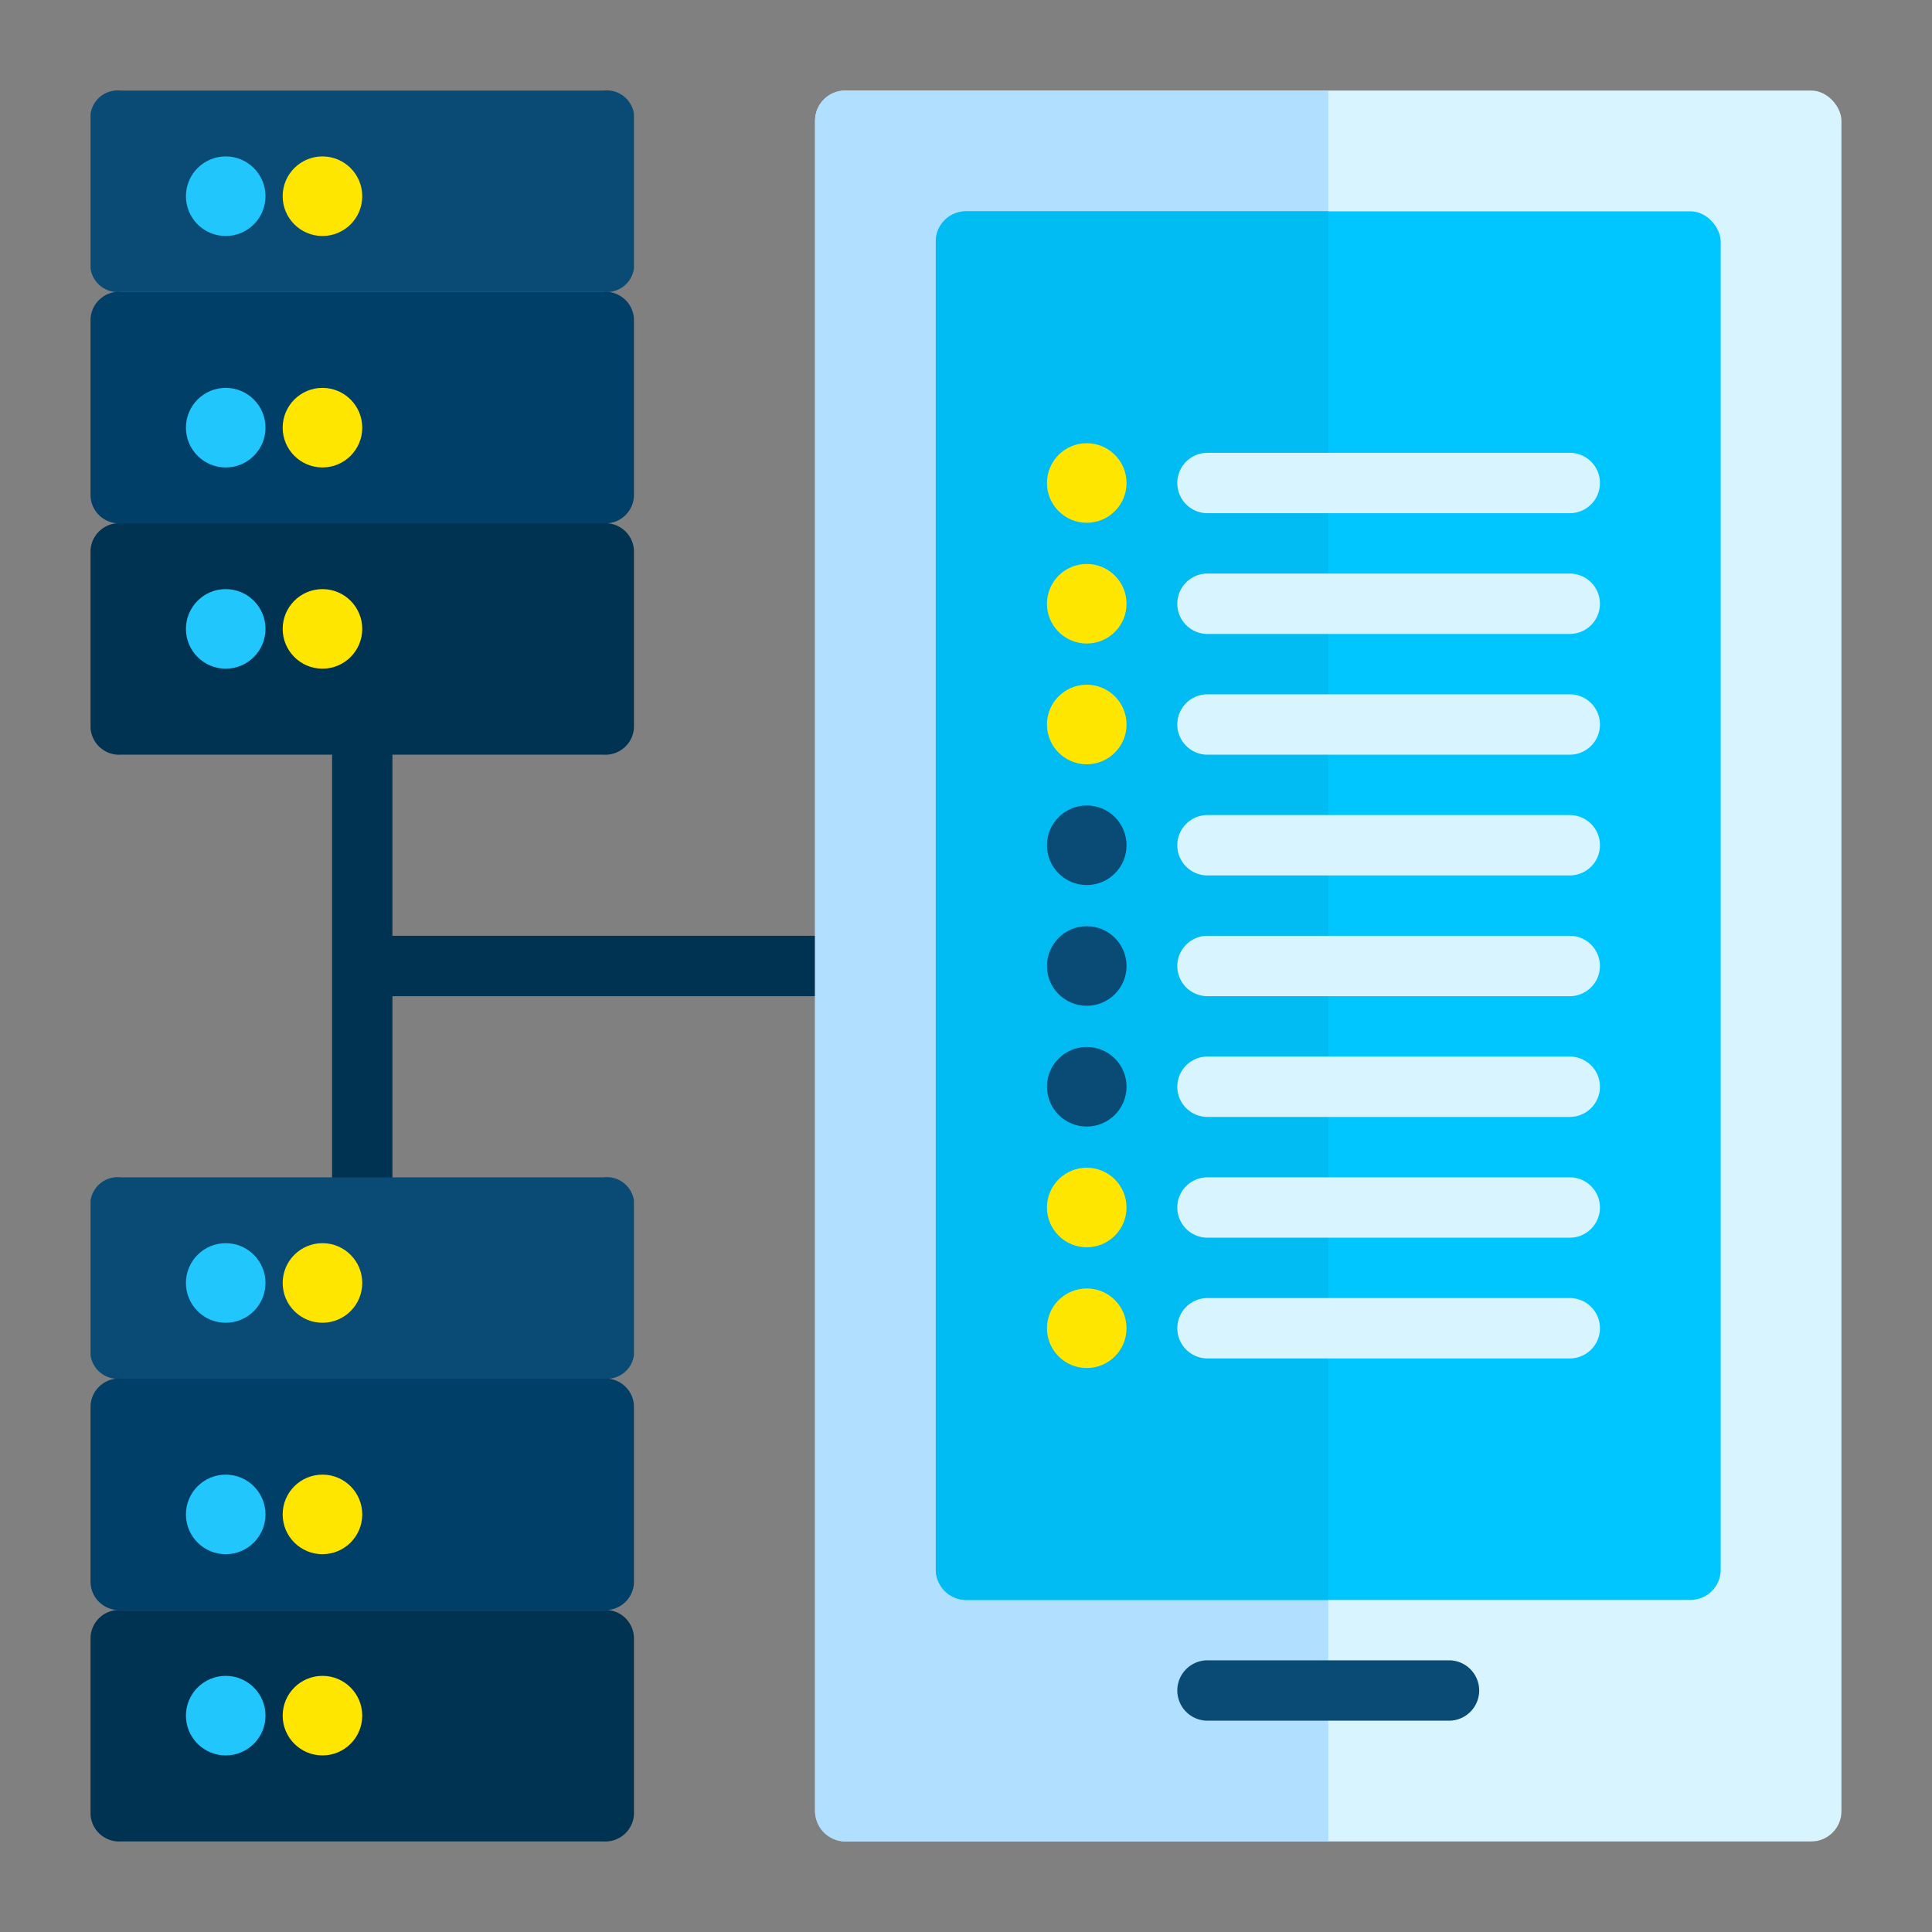 <svg height="512" viewBox="0 0 64 64" width="512" xmlns="http://www.w3.org/2000/svg"><rect x="0" y="0" width="64" height="64" fill="#808080" stroke="none"/><g id="mobile"><path d="m13 33h15a1 1 0 0 0 0-2h-15v-7a1 1 0 0 0 -2 0v16a1 1 0 0 0 2 0z" fill="#003252" fill-rule="evenodd"/><path d="m21 3.769a.908.908 0 0 0 -1-.769h-16a.908.908 0 0 0 -1 .769v5.131a.908.908 0 0 0 1 .769h16a.908.908 0 0 0 1-.769z" fill="#0a4b75" fill-rule="evenodd"/><path d="m21 39.769a.908.908 0 0 0 -1-.769h-16a.908.908 0 0 0 -1 .769v5.131a.908.908 0 0 0 1 .769h16a.908.908 0 0 0 1-.769z" fill="#0a4b75" fill-rule="evenodd"/><path d="m21 10.551a.948.948 0 0 0 -1-.885h-16a.948.948 0 0 0 -1 .885v5.9a.948.948 0 0 0 1 .885h16a.948.948 0 0 0 1-.885z" fill="#003f68" fill-rule="evenodd"/><path d="m21 46.551a.948.948 0 0 0 -1-.885h-16a.948.948 0 0 0 -1 .885v5.9a.948.948 0 0 0 1 .885h16a.948.948 0 0 0 1-.885z" fill="#003f68" fill-rule="evenodd"/><path d="m21 18.218a.948.948 0 0 0 -1-.885h-16a.948.948 0 0 0 -1 .885v5.9a.948.948 0 0 0 1 .882h16a.948.948 0 0 0 1-.885z" fill="#003252" fill-rule="evenodd"/><path d="m21 54.218a.948.948 0 0 0 -1-.885h-16a.948.948 0 0 0 -1 .885v5.9a.948.948 0 0 0 1 .882h16a.948.948 0 0 0 1-.885z" fill="#003252" fill-rule="evenodd"/><circle cx="7.477" cy="6.5" fill="#21c6fd" r="1.318"/><circle cx="7.477" cy="42.5" fill="#21c6fd" r="1.318"/><circle cx="7.477" cy="14.167" fill="#21c6fd" r="1.318"/><circle cx="7.477" cy="50.167" fill="#21c6fd" r="1.318"/><circle cx="7.477" cy="20.833" fill="#21c6fd" r="1.318"/><circle cx="7.477" cy="56.833" fill="#21c6fd" r="1.318"/><circle cx="10.682" cy="6.5" fill="#ffe600" r="1.318"/><circle cx="10.682" cy="42.5" fill="#ffe600" r="1.318"/><circle cx="10.682" cy="14.167" fill="#ffe600" r="1.318"/><circle cx="10.682" cy="50.167" fill="#ffe600" r="1.318"/><circle cx="10.682" cy="20.833" fill="#ffe600" r="1.318"/><circle cx="10.682" cy="56.833" fill="#ffe600" r="1.318"/><rect fill="#d8f5ff" height="58" rx="1" width="34" x="27" y="3"/><path d="m44 3h-16a1 1 0 0 0 -1 1v56a1 1 0 0 0 1 1h16z" fill="#b1dfff" fill-rule="evenodd"/><rect fill="#00c6ff" height="46" rx="1" width="26" x="31" y="7"/><g fill-rule="evenodd"><path d="m44 7h-12a1 1 0 0 0 -1 1v44a1 1 0 0 0 1 1h12z" fill="#00bcf3"/><path d="m40 57h8a1 1 0 0 0 0-2h-8a1 1 0 0 0 0 2z" fill="#0a4b75"/><path d="m40 17h12a1 1 0 0 0 0-2h-12a1 1 0 0 0 0 2z" fill="#d8f5ff"/><path d="m40 21h12a1 1 0 0 0 0-2h-12a1 1 0 0 0 0 2z" fill="#d8f5ff"/><path d="m40 25h12a1 1 0 0 0 0-2h-12a1 1 0 0 0 0 2z" fill="#d8f5ff"/><path d="m40 29h12a1 1 0 0 0 0-2h-12a1 1 0 0 0 0 2z" fill="#d8f5ff"/><path d="m40 33h12a1 1 0 0 0 0-2h-12a1 1 0 0 0 0 2z" fill="#d8f5ff"/><path d="m40 37h12a1 1 0 0 0 0-2h-12a1 1 0 0 0 0 2z" fill="#d8f5ff"/><path d="m40 41h12a1 1 0 0 0 0-2h-12a1 1 0 0 0 0 2z" fill="#d8f5ff"/><path d="m40 45h12a1 1 0 0 0 0-2h-12a1 1 0 0 0 0 2z" fill="#d8f5ff"/></g><circle cx="36" cy="16" fill="#ffe600" r="1.318"/><circle cx="36" cy="20" fill="#ffe600" r="1.318"/><circle cx="36" cy="24" fill="#ffe600" r="1.318"/><circle cx="36" cy="28" fill="#0a4b75" r="1.318"/><circle cx="36" cy="32" fill="#0a4b75" r="1.318"/><circle cx="36" cy="36" fill="#0a4b75" r="1.318"/><circle cx="36" cy="40" fill="#ffe600" r="1.318"/><circle cx="36" cy="44" fill="#ffe600" r="1.318"/></g></svg>